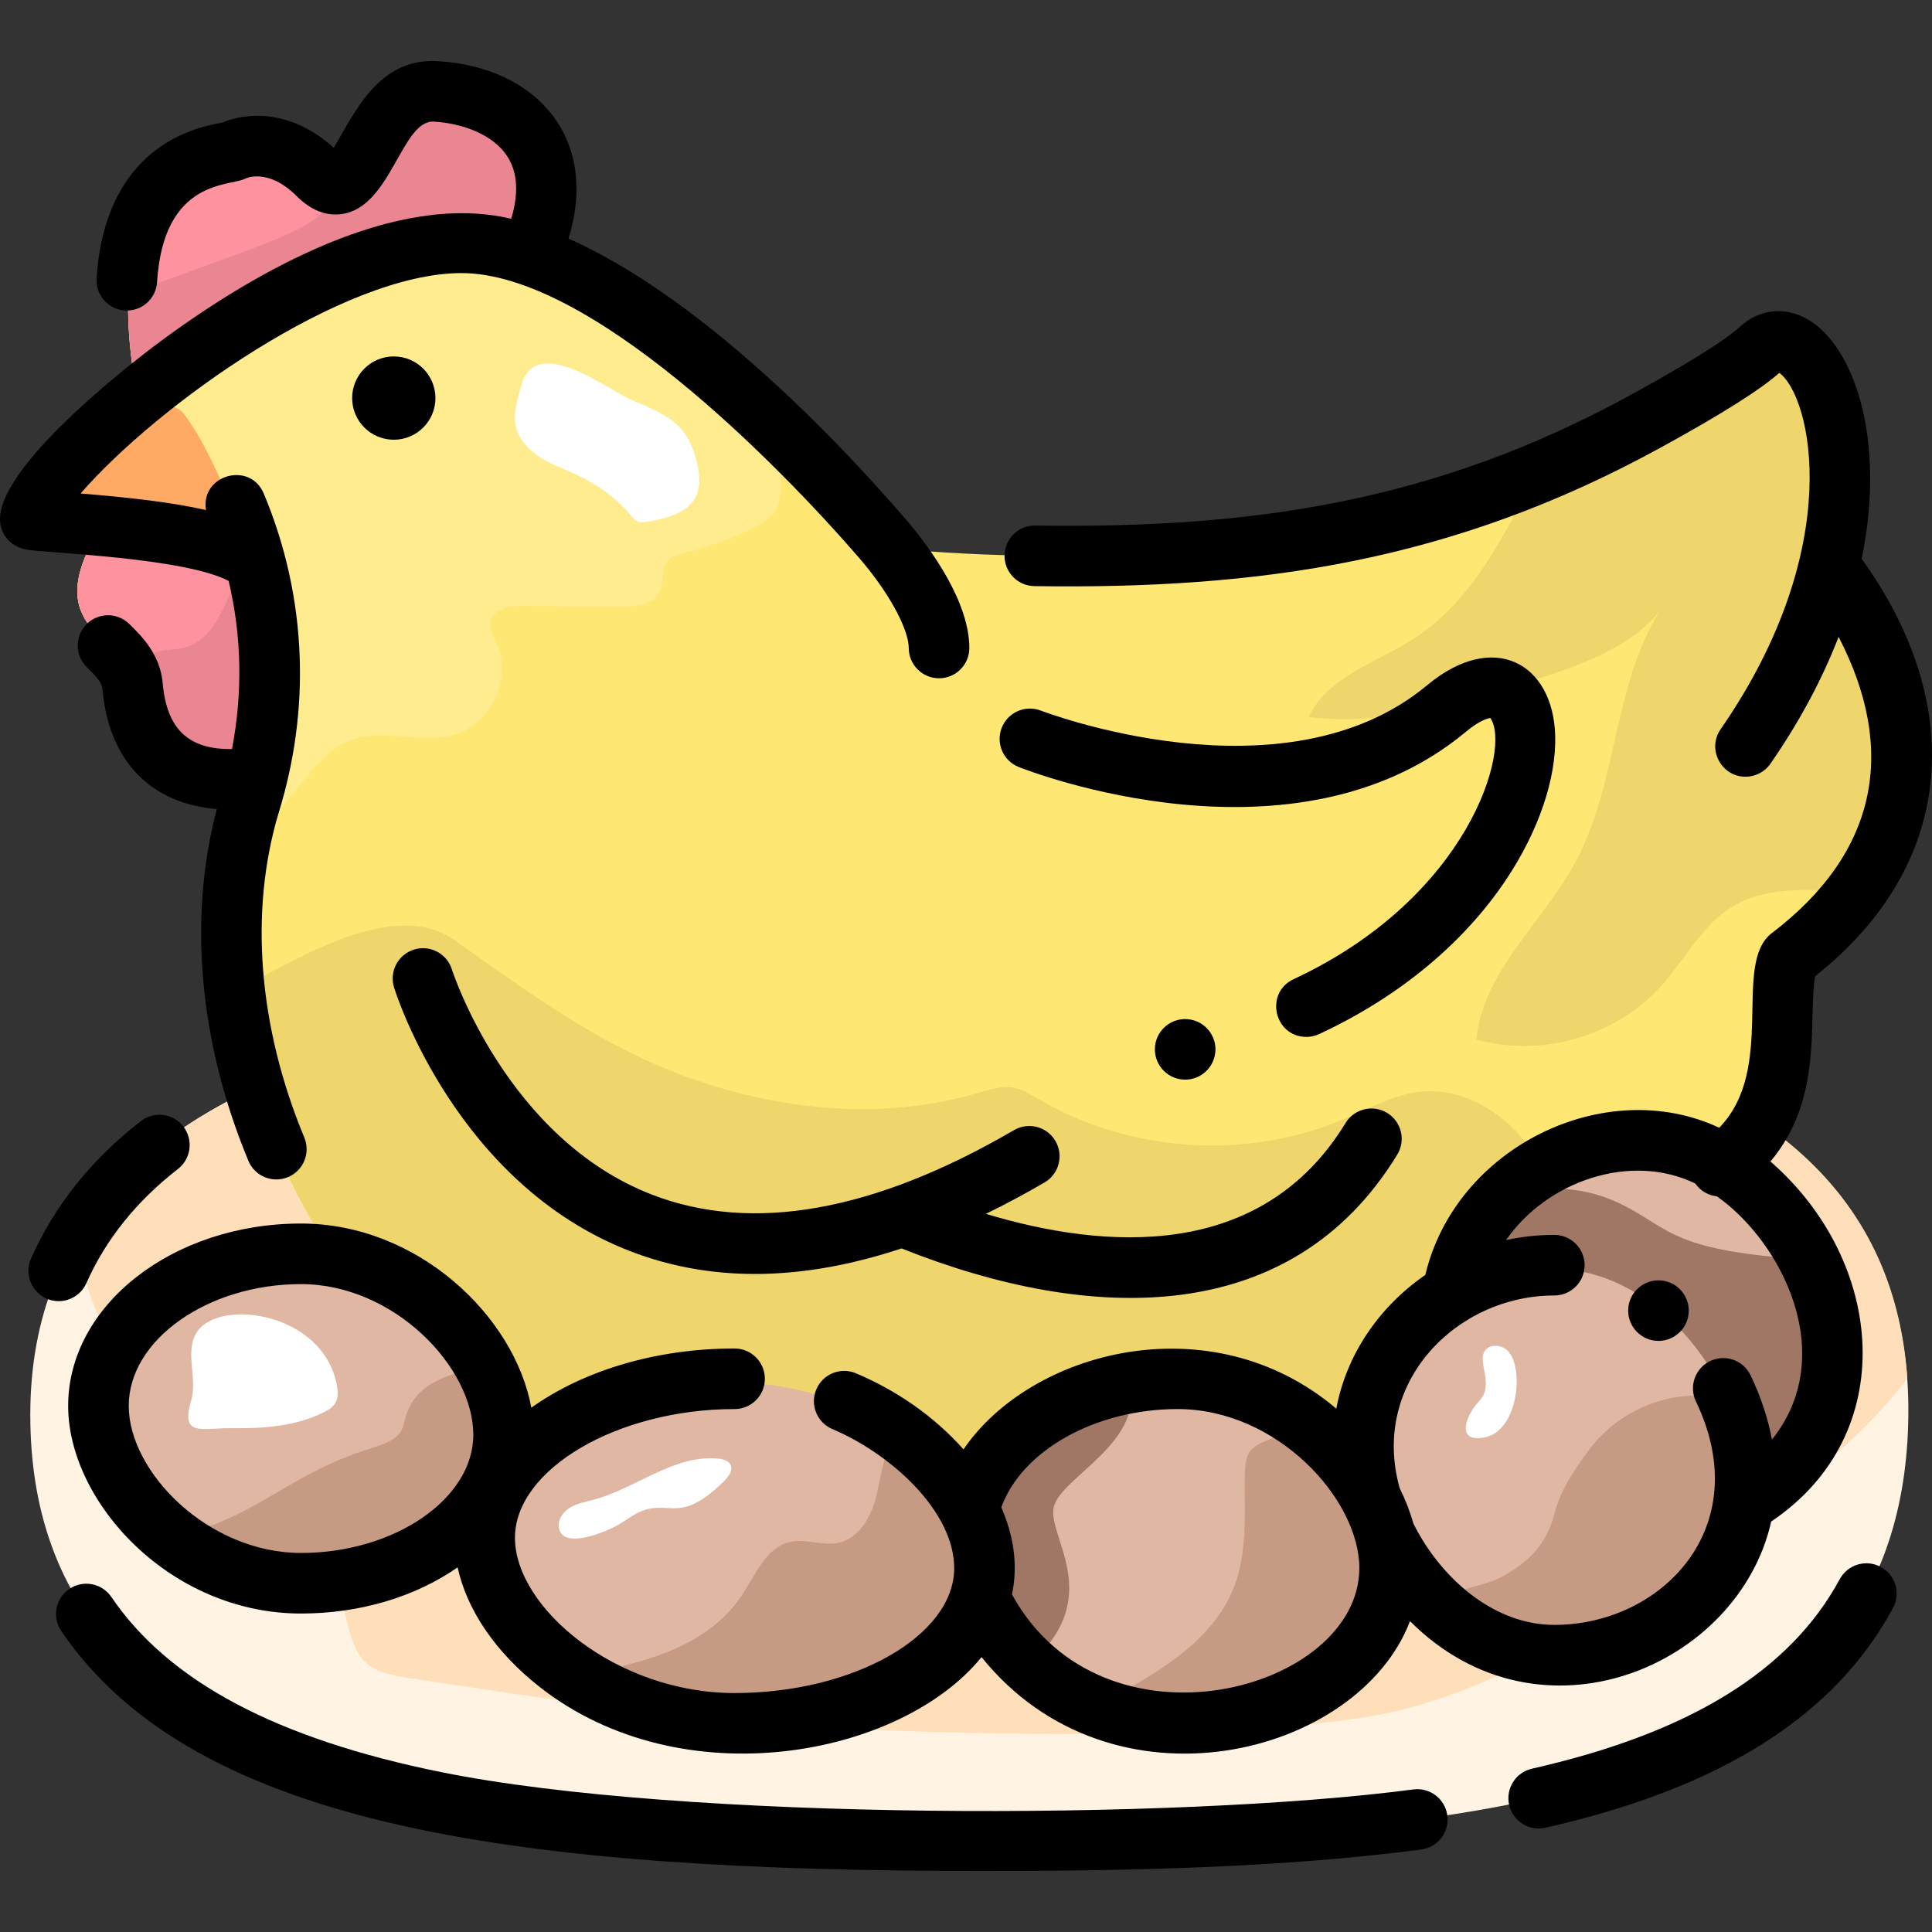 <svg id="Layer_1" enable-background="new 0 0 510.24 510.24" height="512" viewBox="0 0 510.24 510.24" width="512" xmlns="http://www.w3.org/2000/svg"><rect x="0" y="0" width="510.24" height="510.24" fill="#333333" stroke="none"/><path d="m504 373.633c-1.01 100.49-109.24 112.5-244 112.5s-252-12-252-112.5c0-104.547 141.603-113.5 248-113.5 108.411 0 248.992 5.091 248 113.5z" fill="#fff3e4"></path><path d="m503.73 364.082c-14.31 18.82-34.76 32.96-54.57 46.4-24.77 16.8-50.21 33.92-79.26 41.15-35.943 8.941-131.23 6.831-173.48 3.08-29.8-2.64-59.39-7.12-88.97-11.61-12.31-1.861-13.616-5.588-16.63-18.01-3.95-16.37-13.17-31.44-25.95-42.41-17.584-15.096-45.806-24.834-42.88-58.9 34.25-51.76 127.4-63.65 234.01-63.65 130.32.001 241.45 13.091 247.73 103.95z" fill="#ffdfba"></path><path d="m483.07 149.453c9.67-40.57-7.74-66.91-18.07-57.32-4.91 4.56-16.85 11.71-30.28 19.07-37.44 20.509-79.673 32.803-124.02 34.93-22.88 1.1-49.23 1.16-75.5-1.36-22.972-27.33-61.954-66.216-95.61-77.59 16.6-32.57-7.88-42.12-24.59-43.05-18-1-19 34-31 22s-23-6-23-6c-35.73 4.99-27.27 54.17-23.39 70.65-7.3 5.86-15.16 12.31-20.95 17.51-3.426 3.08-1.84 9.094 3.08 9.7 2.26.28 4.53.75 6.83 1.35-17.28 27.8 7.22 28.11 8.43 41.79 1.707 19.393 14.549 27.023 32.86 24.13.52-2.15.81-3.2.84-3.2 0 4.681-10.744 24.622-6.68 59.79 4.94 42.89 29.31 82.33 53.65 98.11 43.79 28.4 94.43 44.62 146.36 49.88 106.58 10.8 143.56-24.42 156.11-54.3 8.35-19.89 5.86-37.41 5.86-37.41 60-6 45-65 45-65l2 1c8.35-6.1 14.68-12.44 19.38-18.86 27.66-37.77-1.22-78.09-7.31-85.82z" fill="#ffe773"></path><path d="m418.14 355.542c-12.55 29.88-49.53 65.1-156.11 54.3-51.93-5.26-102.57-21.48-146.36-49.88-23.94-15.52-48.649-54.69-53.65-98.11 17.397-9.154 42.206-24.732 58.13-13.48 19.61 13.86 38.09 27.57 60.92 35.92 24.61 9 52.02 11.76 77.16 4.37 8.429-2.473 9.782-2.086 15.89 1.51 24.12 14.27 55.06 16.32 80.85 5.37 6.78-2.88 13.41-6.65 20.75-7.27 11.85-1.01 23.12 6.7 29.55 16.71 8.432 13.134 11.446 35.056 12.87 50.56z" fill="#efd66c"></path><path d="m490.38 235.273c-11.13.03-22.92-1.66-32.46 3.92-8.31 4.86-12.82 14.13-19.27 21.28-11.94 13.23-31.62 18.9-48.77 14.04 1.82-18.12 17.8-31.11 26.37-47.19 10.91-20.47 9.86-46.41 21.98-65.77-8.01 9.68-21.27 14.31-33.56 18.18-19.17 6.05-39.09 12.17-59.02 9.61 4.92-10.61 17.79-14.29 27.63-20.61 15.8-10.15 23.98-27.55 32.47-43.7 23.38-9.584 51.959-26.129 59.25-32.9 10.33-9.59 27.74 16.75 18.07 57.32 6.09 7.73 34.97 48.05 7.31 85.82z" fill="#efd66c"></path><path d="m206.59 113.933c-.02 4.71-.19 9.44-.36 14.12-.09 2.45-.22 5.05-1.59 7.08-3.06 4.575-17.809 9.443-23.5 10.79-1.69.4-3.52.81-4.68 2.11-1.97 2.2-1.08 5.77-2.44 8.4-2.606 5.024-8.63 3.839-35.66 3.55-3.42-.04-7.78.58-8.66 3.89-.57 2.14.71 4.26 1.58 6.29 3.9 9.11-1.67 21.01-11.16 23.84-8.65 2.59-18.32-1.65-26.86 1.28-12.349 4.219-16.208 20.734-29.36 24.92.879-4.038 1.614-6.418 2.7-10.11 2.029-7.142 2.823-11.292 1.26-4.83-18.26 2.885-31.144-4.637-32.86-24.13-1.206-13.672-25.707-13.984-8.43-41.79-2.3-.6-4.57-1.07-6.83-1.35-4.918-.606-6.508-6.618-3.08-9.7 5.79-5.2 13.65-11.65 20.95-17.51-7-29.77-6.895-66.42 23.39-70.65 0 0 11-6 23 6s13-23 31-22c16.71.93 41.19 10.48 24.59 43.05 23.38 7.901 49.238 29.447 67 46.75z" fill="#ffec8f"></path><path d="m166.957 105.71c9.761 4.04 14.576 6.479 16.981 15.949 2.697 10.621-2.249 14.392-13.062 16.15-2.199.358-2.755.048-4.099-1.526-8.847-10.362-17.669-11.553-23.749-15.261-3.228-1.968-6.118-4.917-6.858-8.625-.686-3.437.552-6.922 1.422-10.318 3.691-14.416 22.831.926 29.365 3.631z" fill="#fff"></path><path d="m59.442 150.272c-12.134-4.66-28.167-10.856-39.705-12.28-4.92-.607-6.505-6.618-3.066-9.705 3.974-3.567 20.43-17.589 24.78-20.226 2.419-1.466 5.547-.837 7.252 1.419 4.142 5.482 11.19 18.488 16.211 35.715.967 3.315-2.249 6.315-5.472 5.077z" fill="#ffaa64"></path><path d="m139.59 67.193c-30.567-10.376-64.869 9.203-87.32 32.05-3.77 2.92-9.05 7.05-14.66 11.54-7.007-29.802-6.844-66.43 23.39-70.65 0 0 11-6 23 6 12.001 12.001 12.996-23.003 31-22 16.71.929 41.19 10.48 24.59 43.06z" fill="#fe929f"></path><path d="m139.59 67.193c-30.567-10.376-64.869 9.203-87.32 32.05-3.77 2.92-9.05 7.05-14.66 11.54-1.66-7.06-4.16-20.12-3.67-33.14 44.374-16.502 50.58-16.589 57.25-29.89 6.29-4.47 10.17-24.38 23.81-23.62 16.71.929 41.19 10.48 24.59 43.06z" fill="#ea8692"></path><path d="m67.86 205.263c-9.84 1.56-30.58 1.7-32.86-24.13-1.29-13.76-25.795-14.029-8.32-41.96 10.83 2.31 23.77 6.74 33.05 10.18 5.705 2.124 9.681 7.217 10.48 13.18 1.7 12.62 1.46 26.99-2.35 42.73z" fill="#fe929f"></path><path d="m67.86 205.263c-9.84 1.56-30.58 1.7-32.86-24.13-.06-.64-.16-1.25-.32-1.84 1.592-2.411 2.897-5.078 5.25-6.44 5.667-3.278 12.412 2.725 19.86-13.87 1.14-2.55 2.28-5.23 3.74-7.61 3.62 2.6 6.07 6.61 6.68 11.16 1.7 12.62 1.46 26.99-2.35 42.73z" fill="#ea8692"></path><circle cx="104" cy="105.133" r="11"></circle><path d="m484 358.723c0 25.63-22.61 46.41-50.5 46.41s-50.5-29.83-50.5-55.46c0-25.629 22.621-47.54 50.5-47.54 27.571 0 50.5 30.609 50.5 56.59z" fill="#e0b7a3"></path><path d="m433.5 405.133c-37.483 0-71.081-56.684-34.91-89.58 10.03-2.59 20.23-2.39 30.53 2.94 11.602 6.013 12.913 11.437 43.83 13.82 1.37.1 2.76.22 4.16.36 20.204 38.655-7.893 72.46-43.61 72.46z" fill="#a07765"></path><path d="m461 391.723c0 38.218-51.104 64.489-83.57 31.18-10.68-10.96-17.43-26.22-17.43-40.23 0-25.63 22.61-47.54 50.5-47.54 27.518 0 50.5 30.573 50.5 56.59z" fill="#e0b7a3"></path><path d="m377.43 422.903c6.05-2.95 14.72-3.96 19.35-6.54 4.33-2.4 8.46-5.5 10.95-9.78 4.549-7.803.873-8.699 11.642-23.306 8.104-10.993 22.073-17.009 36.528-13.894 23.38 52.338-41.457 91.493-78.47 53.52z" fill="#c79a83"></path><path d="m398.081 356.636c-1.653-1.564-4.744-1.737-5.975.177-1.996 3.102 2.65 8.888-1.462 13.208-3.499 3.676-6.429 11.236 1.618 9.55 8.764-1.837 10.379-18.618 5.819-22.935z" fill="#fff"></path><path d="m367 415.133c0 31.41-46.499 50.403-78.75 36.11-18.463-8.145-33.25-26.442-33.25-44.11 0-21.734 23.95-42 56-42 30.37 0 56 26.847 56 50z" fill="#e0b7a3"></path><path d="m278.37 397.712c-2.307 7.833 14.369 24.199-7.09 42.29-10.06-9.4-16.28-21.6-16.28-32.87 0-19.5 18.59-36.56 43.51-40.92 2.789 15.058-17.852 23.812-20.14 31.5z" fill="#a07765"></path><path d="m367 415.133c0 31.41-46.499 50.403-78.75 36.11 14.853-7.99 31.93-16.646 37.86-32.64 4.918-13.251.908-30.391 3.75-34.9 1.11-1.77 3.18-2.66 5.12-3.46 3.33-1.36 6.8-2.74 10.34-3.1 13.19 10.05 21.68 24.819 21.68 37.99z" fill="#c79a83"></path><path d="m260 415.133c0 33.33-66.339 57.19-109.12 27.61-14.01-9.69-22.88-23.21-22.88-35.61 0-22.64 29.55-42 66-42 36.655 0 66 27.542 66 50z" fill="#e0b7a3"></path><path d="m260 415.133c0 33.33-66.339 57.19-109.12 27.61 16.89-3.08 35.39-6.77 45.2-21.65 3.52-5.33 6.23-12.37 12.45-13.84 4.28-1.01 8.84 1.16 13.12.16 5.11-1.19 8.18-6.46 9.57-11.52 1.585-5.812 1.831-12.182 5.62-17.13 14.18 9.97 23.16 23.89 23.16 36.37z" fill="#c79a83"></path><path d="m163.362 402.65c2.525-1.491 4.871-3.447 7.728-4.109 6.479-1.501 9.373 3.161 20.109-7.35 3.333-3.263 2.116-5.599-1.476-5.964-11.615-1.179-21.626 7.799-32.9 10.835-2.1.566-4.297.941-6.173 2.042-1.874 1.101-3.391 3.174-3.054 5.321.98 6.222 13.113.792 15.766-.775z" fill="#fff"></path><path d="m133 379.933c0 32.138-54.293 54.752-88.82 26.09-11.15-9.24-18.18-22.01-18.18-33.74 0-21.64 23.95-40.15 53.5-40.15 29.512 0 53.5 26.132 53.5 47.8z" fill="#e0b7a3"></path><path d="m85.701 372.88c2.738-1.395 4.012-2.916 3.28-6.95-3.511-19.344-30.98-23.163-36.938-14.186-3.405 5.13.203 12.212-1.558 18.112-2.909 9.746 2.87 7.249 10.445 7.33 8.462.091 17.083-.39 24.771-4.306z" fill="#fff"></path><path d="m44.18 406.023c17.258-3.077 26.268-11.005 39.05-17.51 14.175-7.251 20.26-6.082 22.85-10.87 1.384-2.595.595-11.163 14.85-15.06 2.2-.6 4.45-1.03 6.69-1.48 24.781 44.317-44.392 77.335-83.44 44.92z" fill="#c79a83"></path><path d="m438 354.133c-4.38 0-8-3.554-8-8 0-5.117 4.701-8.831 9.56-7.84 4.498.883 7.158 5.32 6.28 9.4-.757 3.856-4.149 6.44-7.84 6.44z"></path><path d="m15.499 343.629c-5.729 0-9.665-5.921-7.311-11.24 6.16-13.919 15.915-26.132 28.992-36.299 3.487-2.711 8.514-2.083 11.226 1.406 2.712 3.488 2.083 8.514-1.406 11.226-10.967 8.526-19.103 18.668-24.181 30.143-1.323 2.987-4.251 4.764-7.32 4.764z"></path><path d="m260 494.133c-120.518 0-208.102-10.778-243.821-63.381-2.482-3.655-1.531-8.63 2.124-11.112 3.655-2.483 8.63-1.531 11.112 2.124 15.16 22.326 43.643 37.453 87.075 46.247 63.61 12.88 194.468 12.77 256.779 4.58 4.378-.575 8.399 2.508 8.975 6.889.576 4.38-2.508 8.398-6.889 8.975-36.835 4.841-77.982 5.678-115.355 5.678z"></path><path d="m398.564 476.676c-.976-4.309 1.726-8.594 6.035-9.57 41.594-9.424 68.177-25.792 81.27-50.04 2.1-3.888 6.953-5.337 10.84-3.239 3.888 2.099 5.338 6.953 3.239 10.84-15.417 28.552-45.449 47.538-91.813 58.043-4.31.977-8.595-1.725-9.571-6.034z"></path><path d="m345.028 273.85c-8.532 0-11.12-11.651-3.382-15.254 46.398-21.607 57.507-60.964 51.968-68.967-.771.052-3.011.749-6.492 3.65-45.135 37.611-115.118 10.463-118.074 9.29-4.106-1.631-6.114-6.281-4.483-10.388 1.63-4.104 6.275-6.109 10.38-4.486.102 0 64.136 24.792 101.934-6.708 17.694-14.744 33.294-5.723 33.846 13.233.332 11.375-4.391 25.255-12.956 38.083-11.953 17.901-29.71 31.644-49.369 40.799-1.092.508-2.241.748-3.372.748z"></path><path d="m366.355 293.926c-3.772-2.301-8.696-1.108-10.996 2.664-22.342 36.628-63.779 33.384-94.995 23.989 5.093-2.476 10.26-5.239 15.5-8.293 3.817-2.225 5.108-7.123 2.883-10.94-2.225-3.818-7.123-5.106-10.94-2.883-36.96 21.543-69.13 27.278-95.611 17.043-38.383-14.834-52.712-59.034-52.852-59.479-1.319-4.21-5.797-6.56-10.014-5.245-4.218 1.314-6.572 5.799-5.258 10.018.657 2.109 16.621 51.864 62.216 69.576 23.338 9.066 47.852 7.273 71.805-.668 50.099 19.982 103.043 20.926 130.926-24.785 2.3-3.774 1.108-8.697-2.664-10.997z"></path><path d="m479.403 257.787c38.229-30.264 39.236-72.771 12.268-110.202 6.542-31.892-2.176-56.2-14.193-63.213-6.013-3.51-12.88-2.782-17.922 1.899-2.157 2.003-8.751 6.994-28.683 17.917-51.879 28.449-100.173 35.442-157.461 34.611-4.44-.09-8.051 3.465-8.115 7.883s3.465 8.051 7.883 8.115c59.56.865 110.519-6.492 165.385-36.579 15.94-8.736 26.193-15.187 31.349-19.74 8.447 6.17 17.853 45.949-15.491 94.101-3.705 5.351.216 12.555 6.57 12.555 2.537 0 5.031-1.204 6.584-3.447 7.624-11.01 13.637-22.219 17.994-33.483 15.37 29.601 10.592 56.752-17.628 78.225-10.591 8.065 1.379 35.697-13.898 51.407-30.079-14.102-69.599 5.072-77.62 38.863-12.297 8.505-20.828 21.069-23.509 35.322-33.081-28.038-80.722-15.332-98.448 10.757-7.814-8.782-17.7-15.565-28.397-20.092-4.069-1.723-8.764.18-10.485 4.249-1.722 4.069.18 8.763 4.249 10.485 15.638 6.62 32.165 21.804 32.165 36.713 0 17.888-26.561 33-58 33-31.236 0-58-22.544-58-41 0-18.112 27.103-34 58-34 4.418 0 8-3.582 8-8s-3.582-8-8-8c-21.117 0-40.182 6.017-53.677 15.636-4.443-24.18-29.998-48.636-60.823-48.636-33.911 0-61.5 21.602-61.5 48.154 0 25.363 26.865 54.846 61.5 54.846 15.431 0 30.046-4.326 41.358-12.189 2.436 11.22 9.98 22.361 21.519 31.462 37.767 29.786 95.633 18.456 116.844-7.767 34.343 42.688 99.427 26.388 113.162-9.492 34.401 34.432 86.82 11.944 95.388-26.314 34.307-23.028 30.084-68.716-.194-95.085 14.215-16.883 9.78-37.742 11.826-48.961zm-399.903 152.346c-24.504 0-45.5-21.36-45.5-38.846 0-17.429 20.836-32.154 45.5-32.154 24.504 0 45.5 21.886 45.5 39.802 0 16.911-20.836 31.198-45.5 31.198zm279.5 4c0 32.488-67.643 50.794-91.73 6.98 1.651-7.982.374-15.676-2.821-23.028 5.4-14.964 24.786-25.952 46.551-25.952 26.391 0 48 23.888 48 42zm108.974-33.939c-1.072-5.666-2.97-11.409-5.653-16.992-1.914-3.982-6.693-5.66-10.676-3.745-3.982 1.914-5.659 6.693-3.745 10.676 16.028 33.354-9.173 59-37.4 59-16.038 0-29.986-12.33-37.204-26.717-.879-3.139-2.099-6.285-3.641-9.384-7.836-27.974 15.074-50.899 40.845-50.899 4.418 0 8-3.582 8-8s-3.582-8-8-8c-4.332 0-8.594.471-12.735 1.358 10.768-15.559 32.894-23.231 49.958-14.924 1.372 1.972 3.478 3.146 5.709 3.385 17.253 12.159 32.313 42.023 14.542 64.242z"></path><path d="m239.499 137.448c-23.144-26.81-57.169-60.147-89.362-74.44 8.246-26.597-8.567-45.412-34.693-46.864-15.898-.891-22.159 14.558-27.308 22.883-11.404-10.33-23.195-9.329-29.503-6.626-19.923 3.3-31.669 17.85-33.122 41.111-.275 4.41 3.076 8.208 7.486 8.483 4.405.278 8.208-3.075 8.483-7.486 1.715-27.475 19.429-25.215 23.35-27.354.059-.03 5.957-2.921 13.513 4.634 3.723 3.724 7.735 5.32 11.919 4.742 13.074-1.801 15.778-24.856 24.293-24.411 6.925.385 15.719 3.085 19.631 9.512 2.53 4.157 2.796 9.577.825 16.152-30.451-7.264-67.371 13.71-92.515 32.289-4.35 3.214-42.496 31.839-42.496 47.06 0 3.42 2.232 7.238 7.219 8.058 5.233.859 41.545 2.099 53.168 8.238 3.442 14.524 3.737 29.414.886 44.397-11.508.159-17.234-5.273-18.304-17.396-.676-7.657-5.59-12.472-8.841-15.657-3.156-3.092-8.221-3.04-11.313.116s-3.041 8.221.116 11.313c2.672 2.618 3.967 4.129 4.1 5.635 1.747 19.786 13.335 30.451 30.232 31.829-7.605 28.729-4.695 61.543 8.331 92.897 1.704 4.1 6.397 6.006 10.457 4.318 4.08-1.695 6.014-6.377 4.318-10.457-12.195-29.354-14.578-59.889-6.725-85.931 8.228-26.651 7.726-56.155-3.974-84.127-3.625-8.668-16.753-4.984-15.275 4.333-8.724-1.981-19.843-3.291-33.11-4.369 20.34-23.416 69.235-58.207 100.576-58.207 33.895 0 83.182 49.894 105.467 75.712 8.754 10.362 12.672 19.167 12.672 23.298 0 4.418 3.582 8 8 8s8-3.582 8-8c0-12.313-10.306-26.351-16.501-33.685z"></path><path d="m313 285.133c-4.413 0-8-3.578-8-8 0-5.117 4.701-8.831 9.56-7.84 4.478.879 7.163 5.3 6.28 9.4-.753 3.834-4.126 6.44-7.84 6.44z"></path></svg>